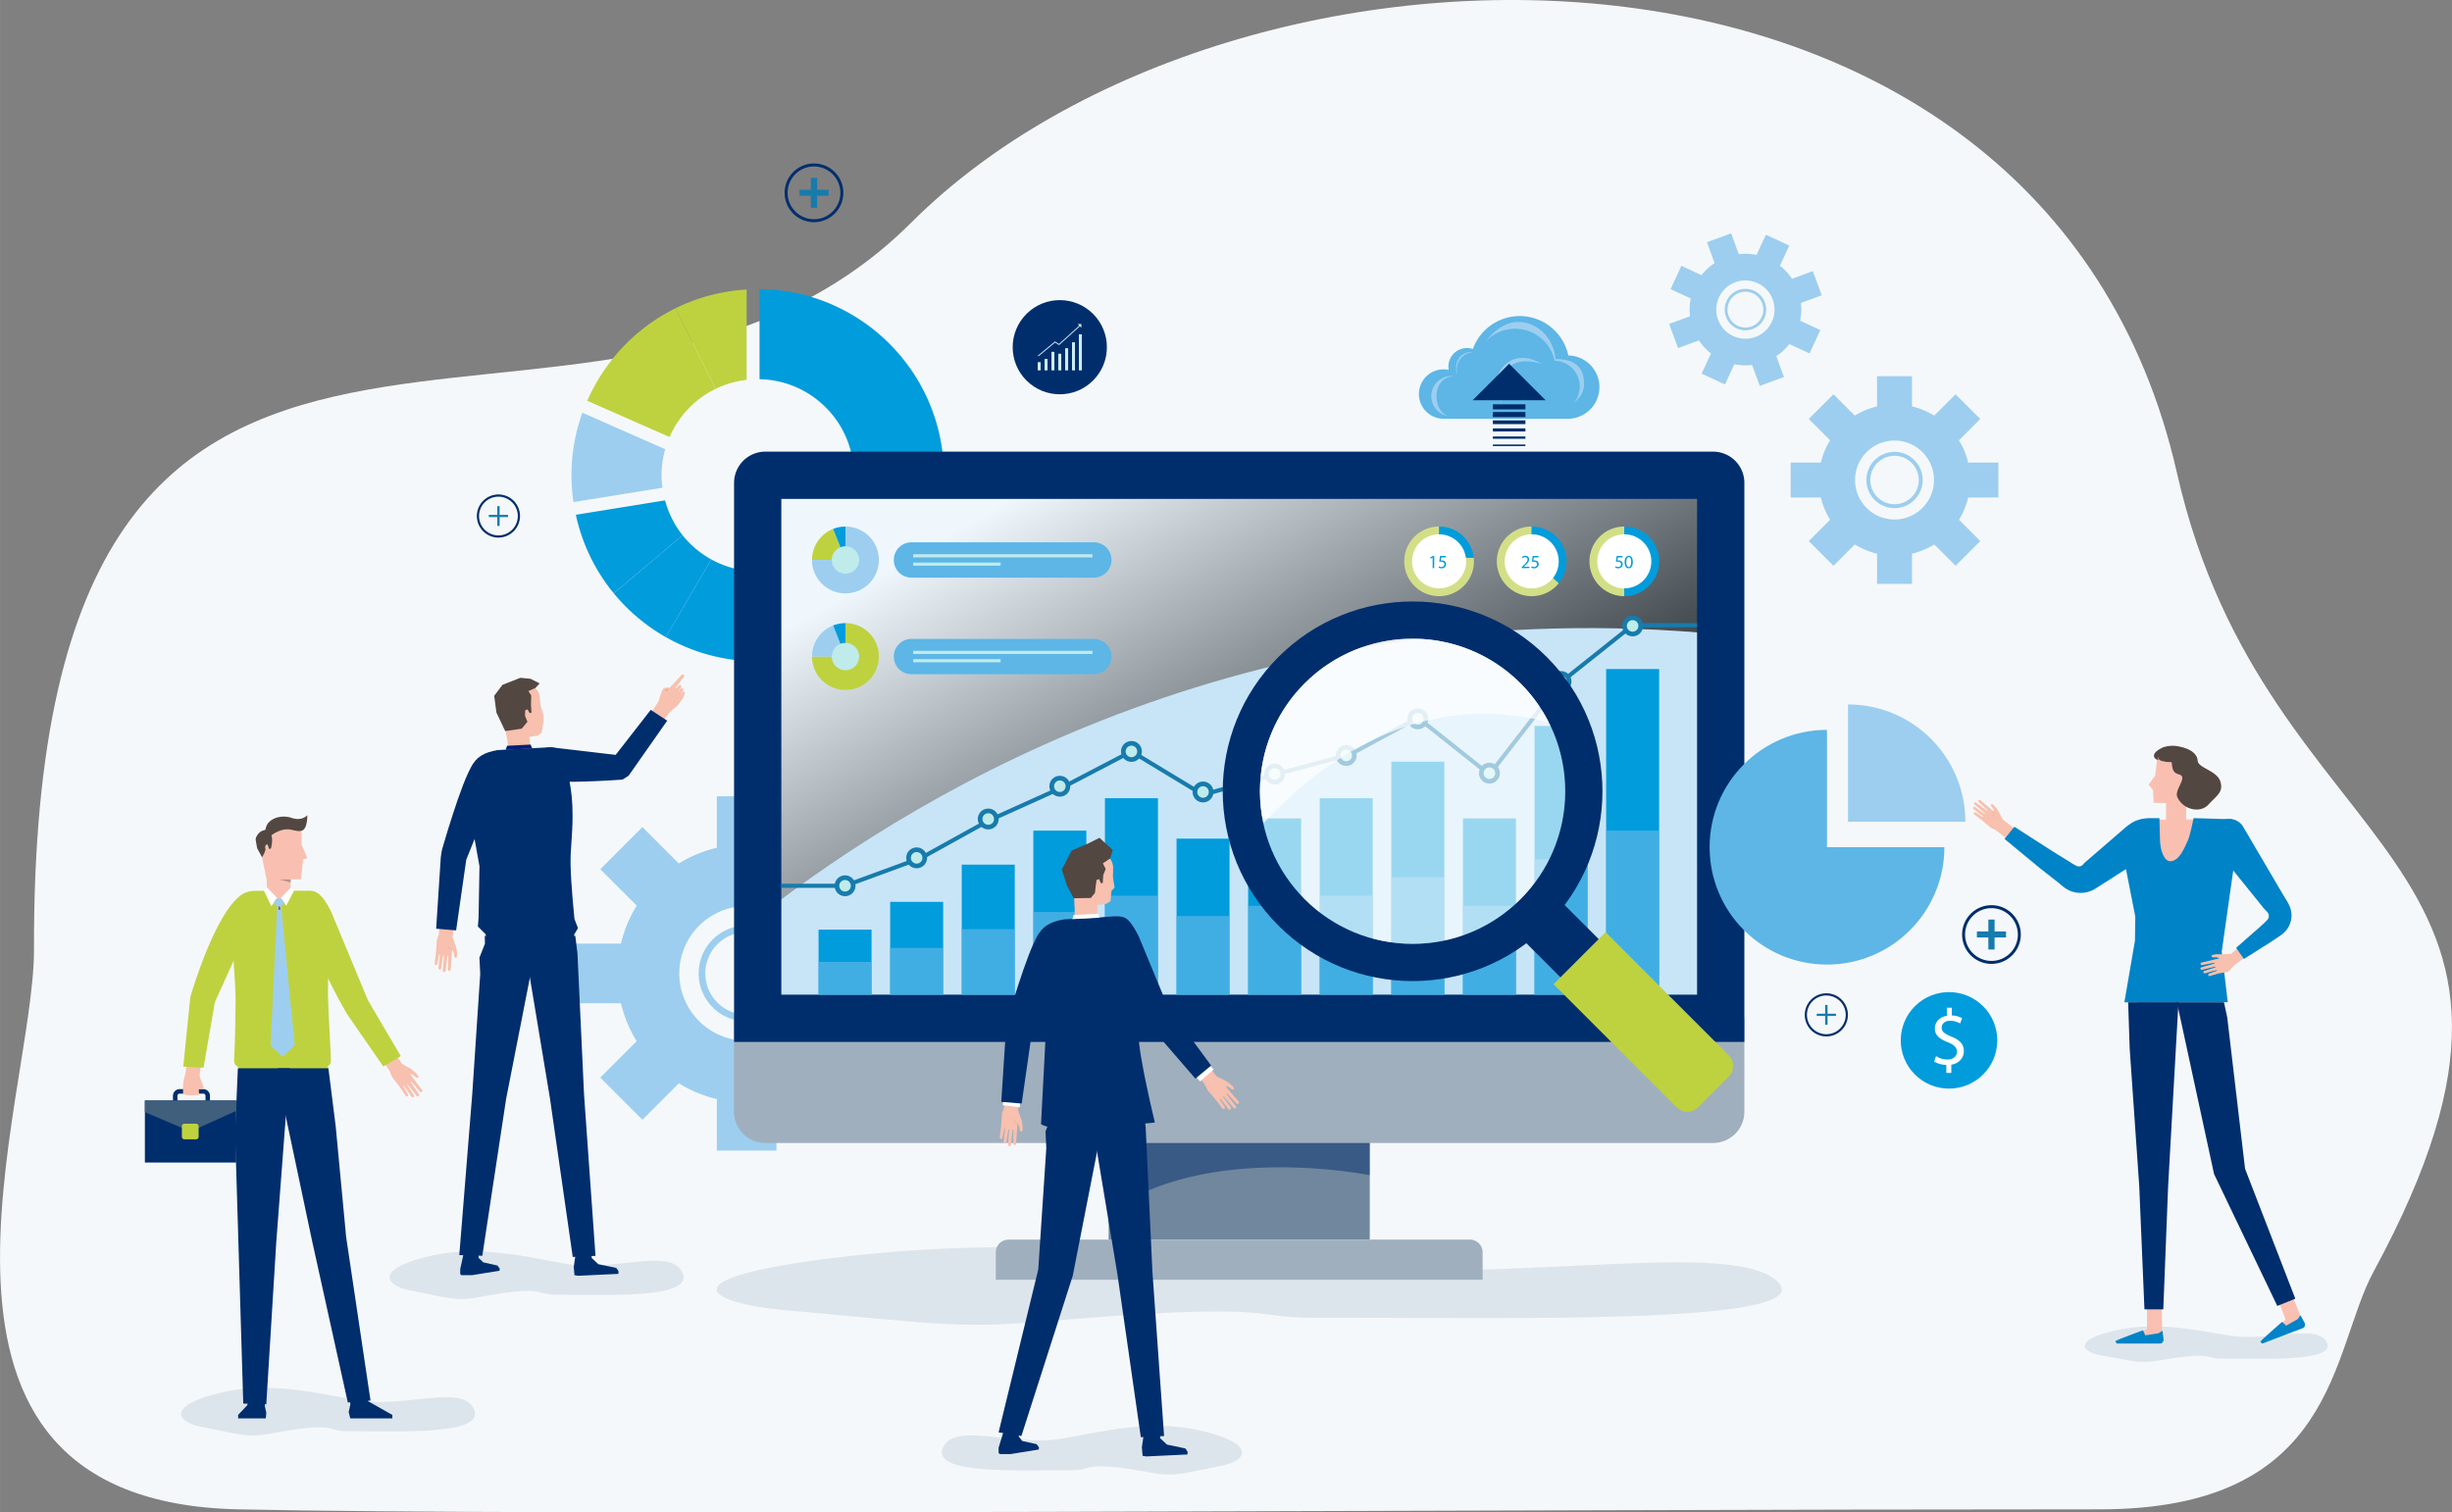 <?xml version="1.0" encoding="UTF-8"?> <svg xmlns="http://www.w3.org/2000/svg" xmlns:xlink="http://www.w3.org/1999/xlink" width="63.15in" height="38.96in" viewBox="0 0 4546.47 2804.98"><rect x="0" y="0" width="4546.47" height="2804.98" fill="#808080" stroke="none"/><defs><linearGradient id="a" x1="1897" y1="597.39" x2="2471.21" y2="1591.95" gradientUnits="userSpaceOnUse"><stop offset="0.24" stop-color="#fff"></stop><stop offset="1"></stop></linearGradient></defs><g style="isolation:isolate"><path d="M441.34,2799.4c560,12.55,2267.09,0,3452.07,0,441.89,0,427.86-293.65,507.87-441.26,423.86-781.95-198.85-749.51-364.72-1480.76C3789-213.94,2290.91-187.28,1689.9,412.61S58.53,206.73,63,1761.17C63.76,2037.25-229,2784.37,441.34,2799.4Z" fill="#f5f8fa"></path><path d="M1713,1860.67V1750.11h-95.5a238.1,238.1,0,0,0-29.16-70.44l67.51-67.52L1577.62,1534l-67.51,67.52a238.12,238.12,0,0,0-70.44-29.17v-95.49H1329.11v95.49a238.12,238.12,0,0,0-70.44,29.17L1191.15,1534,1113,1612.15l67.52,67.52a237.86,237.86,0,0,0-29.17,70.44h-95.49v110.56h95.49a237.86,237.86,0,0,0,29.17,70.44L1113,1998.62l78.18,78.18,67.52-67.51a238.1,238.1,0,0,0,70.44,29.16V2134h110.56v-95.5a238.1,238.1,0,0,0,70.44-29.16l67.51,67.51,78.18-78.18-67.51-67.51a238.1,238.1,0,0,0,29.16-70.44Zm-328.56,69.61a124.89,124.89,0,1,1,124.89-124.89A124.88,124.88,0,0,1,1384.39,1930.28Z" fill="#9dceef"></path><path d="M1384.39,1894.43a89,89,0,1,1,89-89A89.14,89.14,0,0,1,1384.39,1894.43Zm0-165.66a76.62,76.62,0,1,0,76.62,76.62A76.7,76.7,0,0,0,1384.39,1728.77Z" fill="#9dceef"></path><path d="M2908,659.27a92.2,92.2,0,0,0-177-11.92,34.39,34.39,0,0,0-44.87,38.59,45.86,45.86,0,1,0-9.31,90.76c.91,0,1.81,0,2.71-.08.56,0,1.12.08,1.7.08h224.08l.27,0,1.1,0a58.72,58.72,0,0,0,1.3-117.43Z" fill="#5db6e6"></path><path d="M2663.56,734.64c0-20.86,13-36.6,33-36.6.46,0,.9.05,1.36.07a37.88,37.88,0,0,0-6.61-.62,37.37,37.37,0,0,0-5.8,74.3C2670.88,766.92,2663.56,751.49,2663.56,734.64Z" fill="#9dceef"></path><path d="M2937.26,713.22c0-26.1-10.94-47.56-52.92-47.24-4.12-39.42-33.35-68.91-69.51-68.91-24.71,0-47.21,18.69-60.92,37.09a74.92,74.92,0,0,1,128.62,34.92A47.71,47.71,0,0,1,2918,747.54C2928.16,738.75,2937.26,727.73,2937.26,713.22Z" fill="#9dceef"></path><path d="M2732.2,653.14a32,32,0,0,0-4.18-.3c-8.77,0-18.41,4.25-23.28,12.26-6.33,10.42-5.29,20.67-3.84,27,.1,0,.92,1.3,1,1.32a57.94,57.94,0,0,1-.78-7.27C2701.15,668.14,2715,653.52,2732.2,653.14Z" fill="#9dceef"></path><path d="M2785.85,748s-21.42-26.87-7-55.55,46.2-38.64,80.37-17.05c0,0-50.7-19.53-69.47,16.32S2785.85,748,2785.85,748Z" fill="#9dceef"></path><polygon points="2798.25 674.69 2730.56 742.37 2865.93 742.37 2798.25 674.69" fill="#002e6d"></polygon><rect x="2768.07" y="749.9" width="60.36" height="9.42" fill="#002e6d"></rect><rect x="2768.07" y="764.15" width="60.36" height="9.42" fill="#002e6d"></rect><rect x="2768.07" y="779.65" width="60.36" height="6.94" fill="#002e6d"></rect><rect x="2768.07" y="794.53" width="60.36" height="5.71" fill="#002e6d"></rect><rect x="2768.07" y="809.51" width="60.36" height="4.25" fill="#002e6d"></rect><rect x="2768.07" y="824.44" width="60.36" height="2.9" fill="#002e6d"></rect><rect x="2768.07" y="839.04" width="60.36" height="2.23" fill="#002e6d"></rect><path d="M1234.49,1181.69l84.29-144.14a179,179,0,0,1-53.08-44.7L1138,1100.4A346.71,346.71,0,0,0,1234.49,1181.69Z" fill="#009cdc"></path><path d="M1396.36,1226.51v-167a177.19,177.19,0,0,1-77.58-22l-84.29,144.14A343.65,343.65,0,0,0,1396.36,1226.51Z" fill="#009cdc"></path><path d="M1408.32,536.28V703.34c96.87,1.84,174.87,80.81,174.87,178.12a178.29,178.29,0,0,1-178.29,178.3c-2.87,0-5.71-.09-8.54-.22v167c2.84.07,5.67.22,8.54.22,190.68,0,345.26-154.58,345.26-345.27C1750.16,691.92,1597.42,538.12,1408.32,536.28Z" fill="#009cdc"></path><path d="M1252.32,571.81l74.47,149.4a177.49,177.49,0,0,1,57.6-16.64V537A343.63,343.63,0,0,0,1252.32,571.81Z" fill="#bed240"></path><path d="M1326.79,721.21l-74.47-149.4a346.11,346.11,0,0,0-163.45,171.51l152.61,67.22A178.79,178.79,0,0,1,1326.79,721.21Z" fill="#bed240"></path><path d="M1067.71,954.76A343.63,343.63,0,0,0,1138,1100.4L1265.7,992.85a177.48,177.48,0,0,1-32.59-64.79Z" fill="#009cdc"></path><path d="M1226.6,881.46a177.86,177.86,0,0,1,6.75-48.36l-153.57-67.65a342.07,342.07,0,0,0-16.46,165.78l165-26.63A176.49,176.49,0,0,1,1226.6,881.46Z" fill="#9dceef"></path><g opacity="0.1"><path d="M2436.68,2444c329.15-.8,935.74,15.09,860.85-65.38s-470-1.68-793.87-28.61-617.09-57.87-948.33-18.12-241.17,85.54-95.82,98.47c267.19,23.75,314.56,34,469.47,21C2382.36,2413.14,2308.55,2444.31,2436.68,2444Z" fill="#002e6d"></path></g><rect x="2055.67" y="2060.21" width="484.13" height="238.95" fill="#70879e"></rect><path d="M1869.91,2299.16h855.64a23.52,23.52,0,0,1,23.52,23.52v50.86a0,0,0,0,1,0,0H1846.39a0,0,0,0,1,0,0v-50.86A23.52,23.52,0,0,1,1869.91,2299.16Z" fill="#9fafbe"></path><path d="M2055.67,2060.21v189c180.52-131.79,484.13-69.51,484.13-69.51V2060.21Z" fill="#002e6d" opacity="0.5"></path><path d="M1361.07,1888.63H3234.4a0,0,0,0,1,0,0v173.29a58,58,0,0,1-58,58H1419a58,58,0,0,1-58-58V1888.63A0,0,0,0,1,1361.07,1888.63Z" fill="#9fafbe"></path><rect x="1404.9" y="881.5" width="1785.68" height="1007.12" fill="#c8e5f7"></rect><path d="M1404.9,881.5v820c320.64-250.85,936.38-605.78,1785.67-524.85V881.5Z" opacity="0.7" fill="url(#a)" style="mix-blend-mode:screen"></path><path d="M3234.4,1932.46H1361.07V895.66a58,58,0,0,1,58-58H3176.42a58,58,0,0,1,58,58ZM1448.72,1844.8h1698V925.33h-1698Z" fill="#002e6d"></path><rect x="1517.73" y="1724.23" width="98.27" height="120.58" fill="#009cdc"></rect><rect x="1650.49" y="1672.69" width="98.27" height="172.11" fill="#009cdc"></rect><rect x="1783.25" y="1603.65" width="98.28" height="241.15" fill="#009cdc"></rect><rect x="1916" y="1540.56" width="98.27" height="304.24" fill="#009cdc"></rect><rect x="2181.52" y="1555.44" width="98.27" height="289.37" fill="#009cdc"></rect><rect x="2314.28" y="1517.94" width="98.27" height="326.86" fill="#009cdc"></rect><rect x="2447.04" y="1480.44" width="98.28" height="364.36" fill="#009cdc"></rect><rect x="2579.8" y="1412.59" width="98.28" height="432.21" fill="#009cdc"></rect><rect x="2712.56" y="1517.94" width="98.27" height="326.86" fill="#009cdc"></rect><rect x="2845.32" y="1346.52" width="98.28" height="498.28" fill="#009cdc"></rect><rect x="2978.08" y="1240.89" width="98.28" height="603.91" fill="#009cdc"></rect><rect x="2048.76" y="1480.44" width="98.28" height="364.36" fill="#009cdc"></rect><g opacity="0.7"><rect x="1517.73" y="1784.06" width="98.27" height="60.74" fill="#5db6e6"></rect><rect x="1650.49" y="1758.09" width="98.27" height="86.71" fill="#5db6e6"></rect><rect x="1783.25" y="1723.31" width="98.28" height="121.49" fill="#5db6e6"></rect><rect x="1916" y="1691.53" width="98.27" height="153.27" fill="#5db6e6"></rect><rect x="2181.52" y="1699.02" width="98.27" height="145.78" fill="#5db6e6"></rect><rect x="2314.28" y="1680.13" width="98.27" height="164.67" fill="#5db6e6"></rect><rect x="2447.04" y="1661.24" width="98.28" height="183.56" fill="#5db6e6"></rect><rect x="2579.8" y="1627.06" width="98.28" height="217.74" fill="#5db6e6"></rect><rect x="2712.56" y="1680.13" width="98.27" height="164.67" fill="#5db6e6"></rect><rect x="2845.32" y="1593.77" width="98.28" height="251.03" fill="#5db6e6"></rect><rect x="2978.08" y="1540.56" width="98.28" height="304.24" fill="#5db6e6"></rect><rect x="2048.76" y="1661.24" width="98.28" height="183.56" fill="#5db6e6"></rect></g><polygon points="3025.86 1155.67 2891.86 1262.33 2761.03 1431.13 2629.34 1326.62 2502.51 1395.44 2362.36 1432.86 2231.22 1469.89 2099.88 1390.35 2098.03 1389.25 1970.66 1455.68 1830.51 1518.91 1706.24 1587.69 1566.18 1639.01 1448.72 1639.01 1448.72 1646.72 1567.55 1646.72 1709.44 1594.7 1833.96 1525.8 1974.04 1462.62 2097.76 1398.08 2229.04 1477.61 2230.08 1478.25 2364.41 1440.31 2505.06 1402.7 2628.54 1335.82 2759.31 1439.61 2762.37 1442.01 2897.12 1267.97 3028.56 1163.38 3146.74 1163.38 3146.74 1155.67 3025.86 1155.67" fill="#177bac"></polygon><path d="M1586.19,1642.86a19.32,19.32,0,1,1-19.32-19.32A19.32,19.32,0,0,1,1586.19,1642.86Z" fill="#177bac"></path><path d="M1577.56,1642.86a10.69,10.69,0,1,1-10.69-10.69A10.7,10.7,0,0,1,1577.56,1642.86Z" fill="#bfebeb"></path><path d="M1718.94,1591.05a19.32,19.32,0,1,1-19.32-19.31A19.32,19.32,0,0,1,1718.94,1591.05Z" fill="#177bac"></path><path d="M1710.31,1591.05a10.69,10.69,0,1,1-10.69-10.68A10.68,10.68,0,0,1,1710.31,1591.05Z" fill="#bfebeb"></path><path d="M1851.7,1519a19.32,19.32,0,1,1-19.32-19.32A19.32,19.32,0,0,1,1851.7,1519Z" fill="#177bac"></path><path d="M1843.07,1519a10.69,10.69,0,1,1-10.69-10.69A10.69,10.69,0,0,1,1843.07,1519Z" fill="#bfebeb"></path><path d="M1984.46,1458.22a19.32,19.32,0,1,1-19.32-19.31A19.32,19.32,0,0,1,1984.46,1458.22Z" fill="#177bac"></path><path d="M1975.83,1458.23a10.69,10.69,0,1,1-10.69-10.69A10.68,10.68,0,0,1,1975.83,1458.23Z" fill="#bfebeb"></path><path d="M2117.22,1393.7a19.32,19.32,0,1,1-19.32-19.31A19.32,19.32,0,0,1,2117.22,1393.7Z" fill="#177bac"></path><path d="M2108.59,1393.7A10.69,10.69,0,1,1,2097.9,1383,10.69,10.69,0,0,1,2108.59,1393.7Z" fill="#bfebeb"></path><path d="M2250,1468.91a19.32,19.32,0,1,1-19.32-19.31A19.32,19.32,0,0,1,2250,1468.91Z" fill="#177bac"></path><path d="M2241.35,1468.91a10.69,10.69,0,1,1-10.69-10.68A10.69,10.69,0,0,1,2241.35,1468.91Z" fill="#bfebeb"></path><path d="M2382.74,1435.47a19.32,19.32,0,1,1-19.32-19.31A19.31,19.31,0,0,1,2382.74,1435.47Z" fill="#177bac"></path><path d="M2374.11,1435.47a10.69,10.69,0,1,1-10.69-10.68A10.69,10.69,0,0,1,2374.11,1435.47Z" fill="#bfebeb"></path><path d="M2515.5,1401.19a19.32,19.32,0,1,1-19.32-19.31A19.31,19.31,0,0,1,2515.5,1401.19Z" fill="#177bac"></path><path d="M2506.87,1401.19a10.69,10.69,0,1,1-10.69-10.68A10.69,10.69,0,0,1,2506.87,1401.19Z" fill="#bfebeb"></path><path d="M2648.25,1333.26a19.32,19.32,0,1,1-19.31-19.32A19.31,19.31,0,0,1,2648.25,1333.26Z" fill="#177bac"></path><path d="M2639.63,1333.26a10.69,10.69,0,1,1-10.69-10.69A10.7,10.7,0,0,1,2639.63,1333.26Z" fill="#bfebeb"></path><path d="M2781,1434a19.32,19.32,0,1,1-19.31-19.31A19.31,19.31,0,0,1,2781,1434Z" fill="#177bac"></path><path d="M2772.39,1434a10.69,10.69,0,1,1-10.69-10.68A10.69,10.69,0,0,1,2772.39,1434Z" fill="#bfebeb"></path><path d="M2913.77,1264a19.32,19.32,0,1,1-19.31-19.32A19.31,19.31,0,0,1,2913.77,1264Z" fill="#177bac"></path><path d="M2905.14,1264a10.69,10.69,0,1,1-10.68-10.69A10.69,10.69,0,0,1,2905.14,1264Z" fill="#bfebeb"></path><path d="M3046.53,1160.89a19.32,19.32,0,1,1-19.32-19.32A19.32,19.32,0,0,1,3046.53,1160.89Z" fill="#177bac"></path><path d="M3037.9,1160.89a10.69,10.69,0,1,1-10.69-10.69A10.69,10.69,0,0,1,3037.9,1160.89Z" fill="#bfebeb"></path><path d="M1567.64,976.55v62h-62.05a62,62,0,1,0,62.05-62Z" fill="#9dceef"></path><path d="M1505.59,1038.6h62.05L1544.75,981A62,62,0,0,0,1505.59,1038.6Z" fill="#bed240"></path><path d="M1544.75,981l22.89,57.64v-62A62,62,0,0,0,1544.75,981Z" fill="#009cdc"></path><path d="M1593,1038.6a25.36,25.36,0,1,1-25.36-25.36A25.36,25.36,0,0,1,1593,1038.6Z" fill="#bfebeb"></path><path d="M1567.64,1155.67v62h-62.05a62,62,0,1,0,62.05-62Z" fill="#bed240"></path><path d="M1505.59,1217.72h62.05l-22.89-57.64A62,62,0,0,0,1505.59,1217.72Z" fill="#9dceef"></path><path d="M1544.75,1160.08l22.89,57.64v-62A62,62,0,0,0,1544.75,1160.08Z" fill="#009cdc"></path><path d="M1593,1217.72a25.36,25.36,0,1,1-25.36-25.36A25.36,25.36,0,0,1,1593,1217.72Z" fill="#bfebeb"></path><path d="M2668.35,1034.28V976.55h0a64.59,64.59,0,1,0,0,129.18h0a64.55,64.55,0,0,0,64.22-71.45Z" fill="#d3df86"></path><path d="M2732.57,1034.28a64.59,64.59,0,0,0-64.22-57.73v57.73Z" fill="#009cdc"></path><path d="M2668.35,1091.25h0a50.11,50.11,0,0,1-50.1-50.11h0a50.11,50.11,0,0,1,50.1-50.11h0a50.11,50.11,0,0,1,50.11,50.11h0A50.11,50.11,0,0,1,2668.35,1091.25Z" fill="#fff"></path><path d="M2656.4,1034.07h-.07l-3.9,2.11-.59-2.32,4.9-2.62h2.6v22.44h-2.94Z" fill="#009cdc"></path><path d="M2680.86,1033.8h-8.56l-.86,5.76a11.85,11.85,0,0,1,1.83-.14,9.45,9.45,0,0,1,4.83,1.21,6.41,6.41,0,0,1,3.22,5.77c0,4.38-3.5,7.66-8.36,7.66a11,11,0,0,1-5.59-1.38l.76-2.31a10,10,0,0,0,4.79,1.24c2.87,0,5.32-1.86,5.32-4.87s-2-5-6.45-5a24.07,24.07,0,0,0-3.12.24l1.46-10.77h10.73Z" fill="#009cdc"></path><path d="M2840.06,976.55a64.59,64.59,0,1,0,50.25,105.13l-50.25-47.4Z" fill="#d3df86"></path><path d="M2840.06,976.55v57.73l50.25,47.4a64.56,64.56,0,0,0-50.25-105.13Z" fill="#009cdc"></path><path d="M2840.06,1091.25h0a50.11,50.11,0,0,1-50.11-50.11h0A50.11,50.11,0,0,1,2840.06,991h0a50.11,50.11,0,0,1,50.1,50.11h0A50.11,50.11,0,0,1,2840.06,1091.25Z" fill="#fff"></path><path d="M2821.57,1053.68v-1.86l2.38-2.31c5.73-5.46,8.32-8.36,8.35-11.75,0-2.27-1.1-4.38-4.45-4.38a7.68,7.68,0,0,0-4.77,1.9l-1-2.14a9.84,9.84,0,0,1,6.35-2.28c4.83,0,6.87,3.32,6.87,6.53,0,4.14-3,7.49-7.74,12l-1.79,1.66v.07h10.08v2.52Z" fill="#009cdc"></path><path d="M2852.62,1033.8h-8.56l-.86,5.76a11.85,11.85,0,0,1,1.83-.14,9.45,9.45,0,0,1,4.83,1.21,6.4,6.4,0,0,1,3.21,5.77c0,4.38-3.49,7.66-8.35,7.66a11,11,0,0,1-5.59-1.38l.75-2.31a10.14,10.14,0,0,0,4.8,1.24c2.87,0,5.32-1.86,5.32-4.87s-2-5-6.45-5a23.6,23.6,0,0,0-3.11.24l1.45-10.77h10.73Z" fill="#009cdc"></path><path d="M3011.76,976.55a64.59,64.59,0,0,0,0,129.18V976.55Z" fill="#d3df86"></path><path d="M3076.35,1041.14a64.59,64.59,0,0,0-64.59-64.59v129.18A64.59,64.59,0,0,0,3076.35,1041.14Z" fill="#009cdc"></path><path d="M3011.76,1091.25h0a50.11,50.11,0,0,1-50.1-50.11h0a50.11,50.11,0,0,1,50.1-50.11h0a50.11,50.11,0,0,1,50.11,50.11h0A50.11,50.11,0,0,1,3011.76,1091.25Z" fill="#fff"></path><path d="M3008.39,1033.8h-8.56l-.86,5.76a11.85,11.85,0,0,1,1.83-.14,9.47,9.47,0,0,1,4.83,1.21,6.4,6.4,0,0,1,3.21,5.77c0,4.38-3.49,7.66-8.35,7.66a10.92,10.92,0,0,1-5.59-1.38l.75-2.31a10.1,10.1,0,0,0,4.8,1.24c2.87,0,5.32-1.86,5.32-4.87s-2-5-6.46-5a23.9,23.9,0,0,0-3.11.24l1.45-10.77h10.74Z" fill="#009cdc"></path><path d="M3027.57,1042.22c0,7.63-2.83,11.84-7.8,11.84-4.39,0-7.35-4.11-7.42-11.53s3.24-11.67,7.8-11.67C3024.88,1030.86,3027.57,1035.07,3027.57,1042.22Zm-12.19.35c0,5.83,1.81,9.15,4.56,9.15,3.11,0,4.59-3.63,4.59-9.36,0-5.52-1.41-9.15-4.55-9.15C3017.32,1033.21,3015.38,1036.46,3015.38,1042.57Z" fill="#009cdc"></path><path d="M2028.15,1071.36H1690a32.76,32.76,0,0,1-32.76-32.76h0a32.76,32.76,0,0,1,32.76-32.76h338.19a32.76,32.76,0,0,1,32.76,32.76h0A32.76,32.76,0,0,1,2028.15,1071.36Z" fill="#5db6e6"></path><rect x="1693.21" y="1027.96" width="332.49" height="5.86" fill="#bfebeb"></rect><rect x="1693.21" y="1043.38" width="162.13" height="5.86" fill="#bfebeb"></rect><path d="M2028.15,1250.48H1690a32.76,32.76,0,0,1-32.76-32.76h0A32.76,32.76,0,0,1,1690,1185h338.19a32.76,32.76,0,0,1,32.76,32.76h0A32.76,32.76,0,0,1,2028.15,1250.48Z" fill="#5db6e6"></path><rect x="1693.21" y="1207.08" width="332.49" height="5.86" fill="#bfebeb"></rect><rect x="1693.21" y="1222.5" width="162.13" height="5.86" fill="#bfebeb"></rect><g opacity="0.1"><path d="M1028.09,2401.3c90.84-.49,258.24,9.25,237.57-40.12s-129.7-1-219.09-17.55-170.3-35.51-261.71-11.12-66.56,52.48-26.45,60.41c73.74,14.58,86.82,20.87,129.57,12.87C1013.1,2382.36,992.73,2401.49,1028.09,2401.3Z" fill="#002e6d"></path></g><polygon points="1067.34 2325.32 1063.82 2349.72 1065.13 2365.08 1071.82 2366.21 1146.71 2362.65 1146.71 2357.4 1142.73 2351.69 1109.3 2344.66 1097.12 2333.24 1096.53 2323.97 1067.34 2325.32" fill="#002e6d"></polygon><path d="M859.69,2324.71l-6.38,28.94v8.15a3.28,3.28,0,0,0,3.28,3.28h18.1a7.88,7.88,0,0,0,1.09-.08l50.34-8.16.56-3.66-4.28-6-26.21-5.81-8.64-8.11-.94-8.53Z" fill="#002e6d"></path><path d="M940.49,1371.46l56.08-6.83,7.82-6.09,3.19-20.4.27-10.67-5.49-19.08-1.58-15.51a27.46,27.46,0,0,0-17.86-23l-17.17-6.31-25.8,8-18.2,12.1,1.2,41.21L936.7,1351Z" fill="#f8c0ae"></path><path d="M954.19,1402.33l20.3-1.5a10.46,10.46,0,0,0,9.65-11.2l-4.94-41.33-41.14,3,4.94,41.34A10.44,10.44,0,0,0,954.19,1402.33Z" fill="#f8c0ae"></path><polygon points="993 1275.87 979.75 1281.75 985 1290 984.51 1307.52 985.46 1321.62 982.29 1322.64 977.86 1315.51 973.6 1317.8 973.5 1327.81 977.96 1338.59 967.34 1351.51 936.68 1355.93 920.48 1321.7 916.26 1290.58 931.6 1270.22 964.74 1257.11 983.64 1258.99 1000.48 1267.41 993 1275.87" fill="#534741"></polygon><path d="M902.9,1741h161.75v-7.77l7-11.8-6.52-17.09s-6.56-63-7.22-101.77c-.47-27.38,3.66-53,3.75-88.9.15-55.71-10-81.25-17.89-111.56-5.47-21-33.06-15.64-33.06-15.64l-87.94,4.73c-51.31,8.27-62.1,38.8-51.91,114.36L889,1606.66l-1.64,94.77-1.3,17,14,13.89Z" fill="#002e6d"></path><polygon points="1082.92 2370.37 1084.16 2370.41 1084.16 2370.37 1082.92 2370.37" fill="#2a2a3b"></polygon><polygon points="894.29 2329.09 851.59 2327.87 875.8 2026.7 890.42 1806.21 888.92 1776.22 899.14 1750.27 898.77 1735.84 994.86 1735.84 992.38 1762.8 938.39 2038.23 894.29 2329.09" fill="#002e6d"></polygon><polygon points="1104.14 2329.23 1061.94 2331.28 1019.66 2036.91 972.87 1755.23 972.87 1735.84 1066.66 1735.84 1070.68 1767.8 1082.92 2030.21 1104.14 2329.23" fill="#002e6d"></polygon><polygon points="1238.24 1274.88 1230.29 1276.56 1226.6 1283.52 1222.77 1295.25 1235.11 1281.85 1235.47 1280.16 1238.44 1278.6 1241.23 1275.91 1238.24 1274.88" fill="#f8c0ae"></polygon><path d="M1260.87,1289.76l-4.27-5,5.53-7.72a2.77,2.77,0,0,1,4,3.83Z" fill="#f8c0ae"></path><path d="M1268.45,1282.6c2.21,1.68,1,4.27.61,5.21-1.32,3.42-2.89,7.58-2.89,7.58l-1,1.28-3.36-6.69a32.91,32.91,0,0,1,3.68-6.31C1266.11,1283,1267,1281.54,1268.45,1282.6Z" fill="#f8c0ae"></path><path d="M1256.5,1283.57l-5.17-4.86,7.32-7.1a2.76,2.76,0,0,1,4.11,3.69Z" fill="#f8c0ae"></path><path d="M1250.62,1278.15l17.26-22.56a2.78,2.78,0,1,0-4.18-3.66l-19.55,21.17Z" fill="#f8c0ae"></path><path d="M1244.66,1272.61l-6.94,6.68-2.78,2.31-10.52,8.79-3.73,11-27.07,41.75,22.72,12.78,25.41-35,14.81-12.74,9.52-12.65c-1.56-8.64-10.19-16.71-10.19-16.71C1249.63,1272.82,1245.33,1272.61,1244.66,1272.61Z" fill="#f8c0ae"></path><polygon points="1234.04 1282.62 1235.04 1279.91 1240.12 1277.07 1234.04 1282.62" fill="#b97373"></polygon><path d="M1237.08,1336.65l-30.54-20.06-65,83.48-119.23-14c-9.38,2.71-13.81,9.48-18.26,15.34h0a29.49,29.49,0,0,0-4.89,25.83l.71,2.53a28.47,28.47,0,0,0,14,17.4h0c6.12,3.26,13,2.51,20,2.67,53.51,1.23,120.47-3.95,120.47-3.95l11.15-7.11Z" fill="#002e6d"></path><path d="M839.21,1738.07l6.4,18.28,1.88,11.11,0,0s0,0,0,0-.06,5-.26,6.69a3,3,0,0,1-.79,1.71v0h0l-.1.07a2,2,0,0,1-1.83.46c-1.65-.35-2.55-2.6-2.82-7l-.44-2.12-.09-.48v0h0l-1.66-3.66-.06,0-1.11-1.69-.87,9.57c-.5.39-3.79,2.71-11.87,1.92,0,0-11-1-17.16-6.45l1.44-22.75,3.73-11,4.76-47.09,26.28,3.38Z" fill="#f8c0ae"></path><path d="M818.09,1795.35l-.1.7a2.59,2.59,0,0,1-5.13-.75l.13-.93,2.81-26,6,1.53-3.71,25.47Z" fill="#f8c0ae"></path><path d="M811,1787.43a2.6,2.6,0,1,1-5.13-.81l.25-1.59,2.42-19.77,6.18,2.83-3.53,18.14Z" fill="#f8c0ae"></path><path d="M826.15,1800.6a2.59,2.59,0,1,1-5.16-.52l0-.23,2.08-29.83,6.6.81-3.51,29.43Z" fill="#f8c0ae"></path><path d="M835.72,1796.6l-.1,1.79a2.6,2.6,0,1,1-5.2-.28l.05-.87.55-26.47,6.49-.56-1.79,26.39Z" fill="#f8c0ae"></path><polygon points="838.3 1761.56 831.61 1756.14 828.7 1746.12 831.14 1757.05 838.31 1763.02 838.3 1761.56" fill="#1a2c3d" opacity="0.1"></polygon><path d="M922.9,1439.48c-1.36,10.9-6.19,25.72-6.19,25.72l-52.19,129.14L845.69,1725.6l-37-3.14,8.6-132.93,2-12.8s35.88-126.48,56.53-157.79c3.81-5.79,15.29-12.84,24.5-9.87C912.13,1412.9,925.36,1419.71,922.9,1439.48Z" fill="#002e6d"></path><polygon points="940.04 1383.24 983.72 1380.96 986.9 1388.15 937.73 1390.79 940.04 1383.24" fill="#002076"></polygon><g opacity="0.1"><path d="M4118.27,2519.93c75.08-.37,213.45,6.89,196.37-29.84s-107.21-.77-181.09-13.06-140.77-26.42-216.33-8.27-55,39-21.86,44.94c60.95,10.84,71.76,15.52,107.1,9.57C4105.88,2505.84,4089,2520.07,4118.27,2519.93Z" fill="#002e6d"></path></g><polygon points="4110.77 1519.45 3994.93 1520.34 3964.91 1529.91 3953.07 1561.11 3953.07 1595.56 3976.14 1750.44 4115.02 1750.44 4125.69 1614.93 4149.49 1540.41 4139.93 1526.44 4125.77 1520.92 4110.77 1519.45" fill="#f9c0b2"></polygon><path d="M4056.24,1560c4.82-9.76,11.11-42.63,11.11-42.63l62.21,1.9c25.95,0,19.63,9.91,19.63,35.86l-9.16,65.45-20.47,144.21,11.17,94L3939,1859l19.67-114.44.6-44.59-26.61-135.37c0-25.94,16.66-45.1,50.24-47.15H4004l1.17,43.57c1.08,17.08,7.9,38.1,20.72,36.27C4042.39,1594.88,4050.7,1571.27,4056.24,1560Z" fill="#0083c7"></path><polygon points="3980.87 2412.54 3981 2465.22 3971.52 2470.34 3942.56 2483.33 3942.56 2490.16 4004.53 2490.45 4009.31 2484.13 4008.19 2413.1 3980.87 2412.54" fill="#f9c0b2"></polygon><path d="M3965.58,2470.28l7.91-3,4.34,9.37,24.4-3.72,7.41-4.86,2.17,16.39a5.73,5.73,0,0,1-.77,3.24l-.82,1.38a5.68,5.68,0,0,1-4.91,2.82h-80.42s-3-4.05-2-4.79C3926.44,2484.67,3965.58,2470.28,3965.58,2470.28Z" fill="#0083c7"></path><polygon points="4218.88 2397.78 4237.83 2446.93 4230.8 2455.11 4208.4 2477.58 4210.84 2483.96 4268.82 2462.09 4271.03 2454.48 4244.6 2388.54 4218.88 2397.78" fill="#f9c0b2"></polygon><path d="M4225.23,2457.17l6.33-5.61,7.4,7.2,21.46-12.19,5.18-7.19,7.89,14.53a5.71,5.71,0,0,1,.43,3.31l-.26,1.58a5.71,5.71,0,0,1-3.59,4.38l-11.36,4.35-23.68,9.06L4195,2491.92s-4.29-2.7-3.56-3.77C4193.82,2484.6,4225.23,2457.17,4225.23,2457.17Z" fill="#0083c7"></path><polygon points="4222.58 2422.15 4255.97 2408.66 4162.82 2167.76 4129.78 1887.14 4123.75 1858.95 4036.42 1858.95 4105.32 2177.51 4222.58 2422.15" fill="#002e6d"></polygon><polygon points="3976.26 2428.51 4011.19 2428.51 4020.18 2199.72 4039.33 1858.9 3946.03 1858.95 3948.86 1944.45 3966.58 2199.72 3976.26 2428.51" fill="#002e6d"></polygon><polygon points="4057.97 1489.99 3993.24 1488.99 3992.21 1465.46 3983.98 1455.02 3996.14 1438.66 4000.97 1396.71 4067.82 1404.41 4057.97 1489.99" fill="#f9c0b2"></polygon><path d="M4044,1536.86l-18.42-.09a9.47,9.47,0,0,1-9.42-9.51l.26-51.4,37.35.19-.26,51.39A9.46,9.46,0,0,1,4044,1536.86Z" fill="#f9c0b2"></path><path d="M4003.29,1390.1c3.39-2,7.72-4.53,10.58-4.93a55,55,0,0,1,15.72-1.88,6.51,6.51,0,0,1,1.09-.08l.51,0c.82,0,1.51.17,2.3.24l1.47.18a41.65,41.65,0,0,1,5,.81c12.58,2.37,33.67,9,35,26.57,1,13.61,35.38,18,41.9,38.08s-6.57,26.39-22,43.25-47.55,9.31-57.76-14.33c-4.69-10.86,12.42-29.67,8.92-37.48s-17.15.06-18.85-23.32c-.09-1.18-.21-2.22-.36-3.24-3.29-1.23-7.55.14-14.19-1.77-1-.28-3.75-.48-5.39-1.19-7-3-5.27-7.53-5.27-7.53-1.85,1.88-.68,4.45.77,6.42a23.08,23.08,0,0,1-3.36-.94C3989.38,1403.53,3994.51,1395.27,4003.29,1390.1Z" fill="#534741"></path><path d="M3713.21,1519.55l-7.85-15.69-6-8.22h0s0,0,0,0-3.31-3.13-4.52-4a2.65,2.65,0,0,0-1.61-.56h0l-.1,0a1.85,1.85,0,0,0-1.46.9c-.81,1.29.08,3.3,2.76,6.23l1.1,1.62.26.36v0h0l1.33,3.39H3697l.4,1.78-6.78-5.46c-.57.08-4.15.75-8.73,6.5,0,0-6.31,7.79-6.62,15.23l15.7,13.41,9.51,4.52,33.62,26.59,14.37-19.23Z" fill="#f8c0ae"></path><path d="M3662.65,1497.18l-.52-.38a2.35,2.35,0,0,0-2.74,3.81l.69.5,18.68,14.58,2.79-4.87-18.9-13.65Z" fill="#f8c0ae"></path><path d="M3663.33,1506.78a2.35,2.35,0,1,0-2.71,3.85l1.19.84,14.38,10.89,2.06-5.81-14-9.14Z" fill="#f8c0ae"></path><path d="M3664.32,1488.63a2.35,2.35,0,1,0-2.91,3.68l.15.12,20.71,17.46,3.64-4.8-21.35-16.28Z" fill="#f8c0ae"></path><path d="M3673,1484.92l-1.23-1.06a2.36,2.36,0,0,0-3.09,3.56l.6.51,17.55,16.33,4.47-3.87-18.3-15.47Z" fill="#f8c0ae"></path><polygon points="3697.37 1505.33 3696.67 1513.1 3701.35 1521.31 3695.78 1512.84 3696.42 1504.41 3697.37 1505.33" fill="#1a2c3d" opacity="0.1"></polygon><path d="M3980.43,1587.33l-94,60.13a51.41,51.41,0,0,1-38.16,7.69,50.45,50.45,0,0,1-18.22-7.41c-5.2-3.5-11.84-9.39-13.53-10.73l-34.11-26.82L3716.85,1556l18.24-22.61,71.73,46.07,37.14,23.06a38,38,0,0,0,6.4,3.46,9.91,9.91,0,0,0,5,1c3.45-.11,6.39-2.36,8.13-4.84l.85-1.06.22-.27.64-.55,1.28-1.11,5.13-4.43,10.26-8.86,20.53-17.73,41-35.45c14.09-9.55,33.8-5.08,44,10S3994.52,1577.78,3980.43,1587.33Z" fill="#0083c7"></path><path d="M4136.57,1769.22l-17.81.71-10.29,0v0s0,0,0,0-4.52.81-6,1.24a2.74,2.74,0,0,0-1.42,1h0v0s0,.08-.05.11a1.83,1.83,0,0,0-.14,1.72c.56,1.43,2.73,1.91,6.7,1.49l2,.07.45,0h0l3.55,1,0,.06,1.69.74-8.49,2.22c-.28.51-1.88,3.82,0,11,0,0,2.54,9.78,8.39,14.49l16-2.47,11.1-11.67,49.45-37.75-15.72-17.31Z" fill="#f8c0ae"></path><path d="M4087.77,1800.58l-.61.19a2.37,2.37,0,0,0,1.44,4.51l.82-.27,23-6.42-2.28-5.18-22.38,7.16Z" fill="#f8c0ae"></path><path d="M4096,1805.77a2.38,2.38,0,0,0,1.5,4.51l1.39-.47,17.44-5.14-3.48-5.15-15.81,5.91Z" fill="#f8c0ae"></path><path d="M4081.83,1794.11a2.36,2.36,0,1,0,1.25,4.56l.19-.05,26.56-6.35-1.72-5.82-26,7.58Z" fill="#f8c0ae"></path><path d="M4084,1784.89l-1.6.35a2.38,2.38,0,1,0,1,4.64l.77-.17,23.75-4.47-.46-5.93-23.5,5.58Z" fill="#f8c0ae"></path><path d="M4158.77,1532.53l39.76,67.7,19.88,33.85,9.94,16.92,5,8.46,8.58,14.23c4.64,8.08,7,15.74,7,24.22a43.45,43.45,0,0,1-7.07,23.82,48.46,48.46,0,0,1-8.15,9.32c-3.16,3-7.22,5.31-10.89,7.88l-9.06,6-6.19,4.06-46.93,29.63-14.4-20.67,41.92-36.82,5.57-5,2.67-2.4,2-1.91c2.5-2.58,5-4.7,6.89-7.22a10.74,10.74,0,0,0,.89-9.35c-1.06-3.18-3.86-5.39-5.79-7.62l-2-2.1-1-1c-.27-.25-1-1.17-1.42-1.72l-6.2-7.7-12.4-15.38-24.8-30.77-49.6-61.54c-8.84-14.12-3.49-33.4,11.94-43.06S4149.93,1518.41,4158.77,1532.53Z" fill="#0083c7"></path><path d="M3387.62,1353.67c-120.2,0-217.65,97.44-217.65,217.64S3267.42,1789,3387.62,1789s217.64-97.44,217.64-217.65H3387.62Z" fill="#5db6e6"></path><path d="M3426.57,1306.52v217.65h217.64C3644.21,1404,3546.77,1306.52,3426.57,1306.52Z" fill="#9dceef"></path><path d="M3705.39,922.69V857.9h-56a139.67,139.67,0,0,0-17.09-41.28l39.56-39.56-45.81-45.81-39.56,39.56a139.67,139.67,0,0,0-41.28-17.09v-56h-64.79v56a139.67,139.67,0,0,0-41.28,17.09l-39.56-39.56-45.81,45.81,39.56,39.56a139.67,139.67,0,0,0-17.09,41.28h-56v64.79h56A139.67,139.67,0,0,0,3393.37,964l-39.56,39.56,45.81,45.81,39.56-39.56a139.67,139.67,0,0,0,41.28,17.09v56h64.79v-56a139.67,139.67,0,0,0,41.28-17.09l39.56,39.56,45.81-45.81L3632.34,964a139.67,139.67,0,0,0,17.09-41.28Zm-192.54,40.79A73.19,73.19,0,1,1,3586,890.29,73.18,73.18,0,0,1,3512.85,963.48Z" fill="#9dceef"></path><path d="M3512.85,942.47A52.18,52.18,0,1,1,3565,890.29,52.23,52.23,0,0,1,3512.85,942.47Zm0-97.08a44.9,44.9,0,1,0,44.91,44.9A45,45,0,0,0,3512.85,845.39Z" fill="#9dceef"></path><path d="M3377.89,547.66l-16.48-44.84-38.72,14.23a103,103,0,0,0-22.33-24.22l17.32-37.44-43.36-20.06L3257,472.78a102.66,102.66,0,0,0-32.91-1.33l-14.24-38.73L3165,449.2l14.24,38.73A102.86,102.86,0,0,0,3155,510.25l-37.44-17.31-20,43.36L3135,553.61a103,103,0,0,0-1.33,32.92l-38.73,14.23,16.48,44.84,38.73-14.23a103,103,0,0,0,22.33,24.22L3155.13,693l43.36,20.06,17.32-37.45a102.66,102.66,0,0,0,32.91,1.33L3263,715.7l44.84-16.48-14.24-38.73a102.62,102.62,0,0,0,24.22-22.32l37.45,17.31,20.05-43.36-37.44-17.31a103,103,0,0,0,1.33-32.92ZM3255,624.86a54,54,0,1,1,32-69.26A54,54,0,0,1,3255,624.86Z" fill="#9dceef"></path><path d="M3236.44,612.68a38.47,38.47,0,1,1,36.08-51.74h0a38.47,38.47,0,0,1-36.08,51.74Zm0-71.6a33.19,33.19,0,1,0,13.87,3.08A33.06,33.06,0,0,0,3236.43,541.08Z" fill="#9dceef"></path><circle cx="3613.85" cy="1929.56" r="89.48" transform="translate(-305.93 3120.53) rotate(-45)" fill="#009cdc"></circle><path d="M3608.84,1990v-14.87c-8.54-.15-17.37-2.8-22.53-6.48l3.54-9.86a39.26,39.26,0,0,0,21.2,6.33c10.46,0,17.53-6,17.53-14.43,0-8.1-5.75-13.11-16.64-17.53-15-5.89-24.3-12.67-24.3-25.47,0-12.23,8.69-21.51,22.23-23.72v-14.87H3619v14.29c8.83.29,14.87,2.65,19.14,5.15l-3.68,9.72a35.69,35.69,0,0,0-18.56-5c-11.34,0-15.61,6.78-15.61,12.67,0,7.66,5.45,11.48,18.26,16.78,15.17,6.19,22.83,13.85,22.83,27,0,11.64-8.1,22.53-23.27,25V1990Z" fill="#fff"></path><path d="M3692.58,1787.73a54.44,54.44,0,1,1,54.45-54.45A54.5,54.5,0,0,1,3692.58,1787.73Zm0-103.35a48.91,48.91,0,1,0,48.92,48.9A49,49,0,0,0,3692.58,1684.38Z" fill="#002e6d"></path><path d="M3695.59,1708.27v22.1h21.26V1736h-21.26v22.29h-6V1736h-21.26v-5.65h21.26v-22.1Z" fill="#177bac"></path><path d="M3698.36,1761.07h-11.55v-22.29h-21.26V1727.6h21.26v-22.1h11.55v22.1h21.25v11.18h-21.25Zm-6-5.53h.49v-22.29l21.25-.12h-21.25V1711h-.49v22.1l-21.26.12h21.26Z" fill="#177bac"></path><path d="M3386.42,1922.29a40,40,0,1,1,40-40A40.05,40.05,0,0,1,3386.42,1922.29Zm0-76a35.95,35.95,0,1,0,35.94,35.94A36,36,0,0,0,3386.42,1846.34Z" fill="#002e6d"></path><path d="M3388.63,1863.9v16.24h15.62v4.15h-15.62v16.38h-4.43v-16.38h-15.62v-4.15h15.62V1863.9Z" fill="#177bac"></path><path d="M1509.28,412.09a54.45,54.45,0,1,1,54.44-54.45A54.51,54.51,0,0,1,1509.28,412.09Zm0-103.36a48.92,48.92,0,1,0,48.91,48.91A49,49,0,0,0,1509.28,308.73Z" fill="#002e6d"></path><path d="M1512.29,332.63v22.1h21.26v5.64h-21.26v22.3h-6v-22.3H1485v-5.64h21.26v-22.1Z" fill="#177bac"></path><path d="M1515.06,385.43H1503.5V363.14h-21.26V352h21.26v-22.1h11.56V352h21.26v11.18h-21.26Zm-6-5.53h.48V357.61l21.26-.12h-21.26v-22.1H1509v22.1l-21.26.12H1509Z" fill="#177bac"></path><path d="M924.17,997.08a40,40,0,1,1,40-40A40.06,40.06,0,0,1,924.17,997.08Zm0-75.94a35.94,35.94,0,1,0,35.94,35.94A36,36,0,0,0,924.17,921.14Z" fill="#002e6d"></path><path d="M926.38,938.69v16.24H942v4.15H926.38v16.38H922V959.08H906.34v-4.15H922V938.69Z" fill="#177bac"></path><g opacity="0.1"><path d="M641.49,2654.41c90.84-.49,258.24,9.26,237.58-40.11s-129.71-1-219.09-17.56-170.3-35.51-261.72-11.12-66.55,52.49-26.44,60.42c73.74,14.57,86.81,20.87,129.56,12.86C626.5,2635.48,606.13,2654.6,641.49,2654.41Z" fill="#002e6d"></path></g><path d="M745.18,1973l17,9.72,8.81,7.25a0,0,0,0,1,0,0h0s3.3,3.89,4.24,5.29a2.9,2.9,0,0,1,.53,1.83h0v0a.56.56,0,0,0,0,.12,2,2,0,0,1-1.09,1.57c-1.49.83-3.68-.29-6.78-3.46L766.2,1994l-.4-.31,0,0h0l-3.71-1.69v.07l-2-.56,5.68,7.9c-.12.63-1.09,4.59-7.78,9.35,0,0-9.08,6.58-17.41,6.47l-14-18.35L722.1,1986l-31.88-48.64,22.34-14.87Z" fill="#f8c0ae"></path><path d="M767.08,2030.78l.38.6a2.62,2.62,0,1,1-4.41,2.83l-.52-.8-15.14-21.75,5.61-2.81,14.08,21.92Z" fill="#f8c0ae"></path><path d="M756.39,2029.43a2.63,2.63,0,1,1-4.46,2.79l-.86-1.37-11.28-16.72,6.61-2,9.35,16.22Z" fill="#f8c0ae"></path><path d="M776.73,2029.44a2.62,2.62,0,0,1-4.29,3l-1.55-2-17.15-21.85,5.92-4.23,16.87,24.83Z" fill="#f8c0ae"></path><path d="M781.39,2020l1.11,1.44a2.63,2.63,0,1,1-4.16,3.23l-.54-.69-17.16-20.6,4.59-4.74L781.39,2020Z" fill="#f8c0ae"></path><path d="M607.94,1679.5c5.81,9.48,11.35,24.26,11.35,24.26l63,151.58,60.87,103.5L710.67,1978,644,1881.69l-6.52-11.39S564,1744.06,570.26,1687c.77-7,4-19.82,13.16-23.29C595.24,1659.23,597.4,1662.29,607.94,1679.5Z" fill="#bed240"></path><path d="M608.65,1997.43l-163,1.19s-3.27-5.56-2.93-18.46c0,0-9.21-4.38-8.72-13.18,2.12-38,2.56-90.35,2.76-111.43.3-32.5-9.36-145.79-9.36-145.79.31-32.55,14.32-57.93,46.88-57.62l23.78-.07,18.78,0,18.7,0,38.11-.1c32.55.3,38.63,47.23,38.33,79.79,0,0-4.19,67.79-3.91,113.58.14,22.08,5.52,110.38,5.49,121.61,0,8.31-5.86,9.36-5.77,12.36C608,1985.58,608.65,1997.43,608.65,1997.43Z" fill="#bed240"></path><path d="M628.38,1829.74s-8.55-18.67-19.08-42.49c-.45,11.63-.83,24-1,35.84Z" fill="none"></path><polygon points="545.22 1799.67 542.75 1796.26 542.75 1800.3 546.39 1802.05 545.5 1800.21 545.22 1799.67" fill="#bed240"></polygon><polygon points="461.39 2586.51 458.57 2606.11 441.5 2624.31 441.5 2630.74 492.86 2630.74 493.71 2620.24 490.99 2607.83 491.88 2586.34 461.39 2586.51" fill="#002e6d"></polygon><polygon points="678.18 2583.05 682.5 2598.93 727.48 2624.31 727.48 2630.74 649.41 2630.74 646.49 2619.01 649.59 2604.52 647.46 2585.98 678.18 2583.05" fill="#002e6d"></polygon><polygon points="663.8 2634.38 665.03 2634.42 665.03 2634.38 663.8 2634.38" fill="#2a2a3b"></polygon><polygon points="441 1981.32 537.09 1981.32 534.61 2008.27 512.22 2303.88 493.71 2604.47 451.01 2603.24 435.85 2100.27 441 1981.32" fill="#002e6d"></polygon><polygon points="686.98 2597.67 644.88 2601.22 578.5 2300.92 515.1 2000.7 515.1 1981.32 608.89 1981.32 622.41 2088.81 641.76 2294.21 686.98 2597.67" fill="#002e6d"></polygon><path d="M494.5,1632.22l17.18-.41,46.49-1.08,3.82-37.18,7.89-1.7-10.57-25.32-.36-21c-1.32-11.49-11.35-23.2-22.84-21.88l-12,1.38a46.71,46.71,0,0,0-41.05,51.74Z" fill="#f9c0b2"></path><path d="M516.9,1674.11h0a22.12,22.12,0,0,0,22-22.23l-.25-27.78-44.24.22.25,27.78A22.12,22.12,0,0,0,516.9,1674.11Z" fill="#f9c0b2"></path><path d="M540.6,1516.92c-19.51-6.75-46.44,1.31-48.26,21.9l-6.19,2.16c-5.84,2-13.12,11.5-12,17.57l2.54,14.58,9.07,16.72s.42-.23,3.66-6.09l2.93-7.71s-.87-4.5-.63-6c.19-1.22,1.77-4,3-3.91,1.72.09,2.23,2.5,2.23,2.5l1.78,5.59a3.35,3.35,0,0,0,3.83-1.09L504,1565s1.5-9.49-.87-15.76c0,0,18.2-14.4,36.54-10.39s28.87,7.88,30.26-27C569.88,1511.9,560.11,1523.67,540.6,1516.92Z" fill="#534741"></path><polygon points="538.7 1631.18 538.75 1636.75 517.8 1631.18 538.7 1631.18" fill="#bb9085"></polygon><path d="M389.29,2055.51H320.63v-23a12.47,12.47,0,0,1,12.46-12.46h43.75a12.47,12.47,0,0,1,12.45,12.46Zm-60.36-8.3H381v-14.65a4.16,4.16,0,0,0-4.15-4.16H333.09a4.16,4.16,0,0,0-4.16,4.16Z" fill="#002e6d"></path><rect x="268.59" y="2041.12" width="169.17" height="115.05" fill="#002e6d"></rect><polygon points="437.75 2060.36 437.75 2041.12 268.59 2041.12 268.59 2062.72 353.17 2098.64 437.75 2060.36" fill="#405f7d"></polygon><rect x="337.17" y="2084.16" width="31.08" height="28.96" rx="4.58" fill="#bed240"></rect><path d="M377.28,2020.11l-.51-6-6.86-18.37L380,1913.39l-26.68-2.89-9.46,80.42-3.76,13.93-.77,9.76.09,14.4c6.53,2.72,13.25,2.73,17.54,2.6,8.21-.26,11.61-1,12.07-1.65.94-1.43-.15-3.4-.35-4.83a40.09,40.09,0,0,1,.3-6.36l.41-.62.82,2Z" fill="#f8c0ae"></path><path d="M475.9,1684.47c-2.95,10.72-10,24.86-10,24.86L398.3,1858.91l-20.91,121.46-37.65-2.13,13.15-129.31,3.85-12.54s42-139.91,88-174.32c5.61-4.21,17.2-10.63,26-6.3C482,1661.35,481.27,1665,475.9,1684.47Z" fill="#bed240"></path><polygon points="489.33 1652.1 494.61 1645.66 513.88 1665.44 503.18 1680.83 489.33 1652.1" fill="#fff"></polygon><polygon points="513.88 1665.44 513.88 1678.51 506.7 1675.78 513.88 1665.44" fill="#9dceef"></polygon><polygon points="545.07 1652.1 539.79 1645.66 520.52 1665.44 530.59 1679.92 545.07 1652.1" fill="#fff"></polygon><polygon points="520.52 1665.44 520.52 1678.51 527.71 1675.78 520.52 1665.44" fill="#9dceef"></polygon><polygon points="521.35 1680.83 513.88 1680.83 507.43 1674.73 510.61 1670.15 512.91 1666.84 521.45 1666.84 523.95 1670.47 526.88 1674.6 521.35 1680.83" fill="#9dceef"></polygon><polygon points="513.88 1680.83 501.61 1939.53 524.13 1960.02 546.39 1938.47 521.35 1680.83 513.88 1680.83" fill="#9dceef"></polygon><path d="M517,1680.83s-1.11,4.53-.49,5.86a2.52,2.52,0,0,0,1.59,1.12,2.41,2.41,0,0,0,1.59-1.12c.54-1.4-1.25-5.86-1.25-5.86Z" fill="#b34d1b"></path><g opacity="0.1"><path d="M1990.67,2726.8c-92.8-.5-263.83,9.46-242.72-41s132.52-1.05,223.84-17.93,174-36.29,267.38-11.37,68,53.63,27,61.73c-75.34,14.89-88.69,21.32-132.37,13.14C2006,2707.46,2026.8,2727,1990.67,2726.8Z" fill="#002e6d"></path></g><polygon points="2120.82 2659.49 2117.23 2684.42 2118.57 2700.12 2125.4 2701.27 2201.92 2697.63 2201.92 2692.27 2197.85 2686.43 2163.69 2679.25 2151.25 2667.58 2150.65 2658.12 2120.82 2659.49" fill="#002e6d"></polygon><path d="M1860.57,2655.63l-9,29.56v8.33a3.35,3.35,0,0,0,3.35,3.35h18.49a6.92,6.92,0,0,0,1.11-.09l51.43-8.33.57-3.74-4.37-6.16-26.77-5.93-6.34-8.29-1-8.7Z" fill="#002e6d"></path><polygon points="2136.75 2705.52 2138.01 2705.56 2138.01 2705.52 2136.75 2705.52" fill="#2a2a3b"></polygon><polygon points="1893.86 2663.35 1851.56 2656.66 1925.14 2354.4 1940.07 2129.14 1938.54 2098.5 1948.98 2071.99 1948.6 2057.25 2046.78 2057.25 2044.24 2084.79 1989.09 2366.19 1893.86 2663.35" fill="#002e6d"></polygon><polygon points="2158.43 2663.49 2115.3 2665.58 2072.11 2364.84 2024.31 2077.06 2024.31 2057.25 2120.13 2057.25 2124.24 2089.9 2136.75 2357.99 2158.43 2663.49" fill="#002e6d"></polygon><path d="M1992.68,1682.25l57.66-5.46,8.72-5.16,1.91-19.58,5.7-5.62-3.09-20.06.41-15.92a28.06,28.06,0,0,0-15.1-25.64l-23.21-5.57-20.56,1.72-21.06,17.77-4.14,41.92,11.57,20.39Z" fill="#f8c0ae"></path><path d="M2002.55,1715.31l20.76,1.12a10.69,10.69,0,0,0,11.24-10.09l.37-42.53-42.08-2.27-.38,42.54A10.67,10.67,0,0,0,2002.55,1715.31Z" fill="#f8c0ae"></path><polygon points="2058.32 1592.21 2044.93 1601.24 2050.14 1611.73 2045.6 1623.17 2044.73 1637.58 2041.39 1638.21 2037.83 1630.4 2033.21 1632.17 2031.81 1642.3 2030.25 1656.11 2022.48 1665.51 1990.84 1666.02 1978.44 1642.8 1968.86 1612.74 1987.09 1577.53 2017.26 1564.58 2038.65 1553.88 2063.21 1576.48 2058.32 1592.21" fill="#534741"></polygon><path d="M2141.37,2081.9s-29.53-121.16-30.21-160.8c-.48-28,3.74-54.18,3.83-90.82.15-56.92-9.5-83.2-18.27-114-5.51-19.35-24.68-16.88-34-16.59-7.46.23-23.1,1.87-23.1,1.87l-66.51,3.58c-52.42,8.45-63.44,39.64-53,116.84l18.51,103.28L1930.25,2085s22.25,16.08,105.6,7.35C2065,2089.31,2141.37,2081.9,2141.37,2081.9Z" fill="#002e6d"></path><polygon points="1990.77 1697.01 2035.4 1694.68 2038.64 1702.02 1988.4 1704.72 1990.77 1697.01" fill="#fff"></polygon><path d="M1887.76,2059.53l6.54,18.67,1.91,11.35s0,0,0,0,0,0,0,0-.06,5.14-.27,6.84a3,3,0,0,1-.8,1.74v0h0l-.1.07a2.08,2.08,0,0,1-1.87.48c-1.68-.36-2.61-2.67-2.88-7.13l-.45-2.16-.09-.5v0h0l-1.7-3.74-.06.05-1.13-1.73-.9,9.77c-.51.41-3.87,2.78-12.12,2,0,0-11.26-1-17.53-6.59l1.47-23.24,3.81-11.25,4.86-48.11,26.85,3.45Z" fill="#f8c0ae"></path><path d="M1866.17,2118l-.1.71a2.65,2.65,0,0,1-5.24-.76l.14-.95,2.86-26.58L1870,2092l-3.78,26Z" fill="#f8c0ae"></path><path d="M1858.93,2110a2.66,2.66,0,1,1-5.25-.83l.26-1.62,2.47-20.2,6.32,2.9-3.61,18.53Z" fill="#f8c0ae"></path><path d="M1874.41,2123.41a2.65,2.65,0,0,1-5.27-.54l0-.23,2.12-30.48,6.74.83-3.58,30.08Z" fill="#f8c0ae"></path><path d="M1884.19,2119.32l-.1,1.83a2.66,2.66,0,0,1-5.32-.29l0-.89.56-27,6.64-.57-1.84,27Z" fill="#f8c0ae"></path><polygon points="1886.83 2083.52 1879.99 2077.98 1877.01 2067.75 1879.51 2078.91 1886.84 2085.01 1886.83 2083.52" fill="#1a2c3d" opacity="0.1"></polygon><polygon points="1892.91 2034.81 1860.81 2030.84 1859.53 2049.96 1890.74 2053.57 1892.91 2034.81" fill="#fff"></polygon><path d="M1973.26,1754.47c-1.39,11.13-6.32,26.27-6.32,26.27l-53.33,131.93-19.24,134.11-37.83-3.2,8.78-135.81,2-13.08s36.66-129.22,57.76-161.21c3.89-5.91,15.62-13.12,25-10.08C1962.26,1727.31,1975.77,1734.27,1973.26,1754.47Z" fill="#002e6d"></path><path d="M2256.08,1996.54l17.75,8.73,9.32,6.76s0,0,0,0h0s3.57,3.71,4.61,5.07a3,3,0,0,1,.64,1.81h0s0,0,0,0,0,.08,0,.12a2.07,2.07,0,0,1-1,1.65c-1.45.93-3.73-.07-7.05-3.07l-1.83-1.22-.42-.29,0,0h0l-3.83-1.47v.07l-2-.44,6.21,7.6c-.08.65-.81,4.7-7.26,9.9,0,0-8.74,7.18-17.13,7.59l-15.24-17.61-5.17-10.7-30.25-37.73L2225,1957Z" fill="#f8c0ae"></path><path d="M2281.69,2053.4l.43.58a2.65,2.65,0,0,1-4.27,3.13l-.57-.77-16.59-21,5.47-3.18,15.54,21.21Z" fill="#f8c0ae"></path><path d="M2270.85,2052.71a2.65,2.65,0,1,1-4.32,3.08l-1-1.33-12.39-16.14,6.53-2.36,10.42,15.74Z" fill="#f8c0ae"></path><path d="M2291.33,2051.46a2.65,2.65,0,1,1-4.13,3.31l-.15-.18-19.85-23.23,5.39-4.13,18.52,24Z" fill="#f8c0ae"></path><path d="M2295.44,2041.69l1.21,1.38a2.66,2.66,0,0,1-4,3.51l-.59-.66-18.55-19.69,4.33-5.06,17.59,20.52Z" fill="#f8c0ae"></path><polygon points="2232.31 1962.99 2250.35 1983.68 2225.09 2005.82 2207.29 1983.68 2232.31 1962.99" fill="#fff"></polygon><path d="M2097.08,1712.52c6.81,8.91,13.9,23.16,13.9,23.16l54.43,131.49,80.26,109.14-29.23,24.23-88.91-103-7.73-10.74S2055.39,1768.9,2048,1731.3c-1.36-7,1.95-20.31,10.79-24.74C2070.2,1700.85,2084.72,1696.34,2097.08,1712.52Z" fill="#002e6d"></path><circle cx="1965.03" cy="643.97" r="87.33" transform="translate(120.19 1578.1) rotate(-45)" fill="#002e6d"></circle><polygon points="2004.99 600.99 1998.13 600.99 2001.06 603.93 1963.57 637.89 1956.13 633.25 1924.43 659.57 1925.53 660.89 1956.27 635.36 1963.76 640.03 2002.27 605.14 2004.99 607.86 2004.99 600.99" fill="#cceeef"></polygon><rect x="1924.1" y="671.72" width="5.54" height="15.22" fill="#cceeef"></rect><rect x="1936.82" y="665.7" width="5.54" height="21.24" fill="#cceeef"></rect><rect x="1949.54" y="652.6" width="5.54" height="34.34" fill="#cceeef"></rect><rect x="1962.26" y="656.05" width="5.54" height="30.89" fill="#cceeef"></rect><rect x="1974.97" y="645.86" width="5.54" height="41.08" fill="#cceeef"></rect><rect x="1987.69" y="634.83" width="5.54" height="52.11" fill="#cceeef"></rect><rect x="2000.41" y="620.03" width="5.54" height="66.91" fill="#cceeef"></rect><path d="M2370.3,1218.67c-137.48,137.48-137.48,360.38,0,497.86s360.39,137.48,497.87,0,137.48-360.38,0-497.86S2507.78,1081.19,2370.3,1218.67Zm449,449c-110.51,110.51-289.68,110.51-400.19,0s-110.5-289.67,0-400.18,289.68-110.51,400.19,0S2929.83,1557.18,2819.33,1667.69Z" fill="#002e6d"></path><circle cx="2619.23" cy="1467.6" r="282.97" fill="#fff" opacity="0.6"></circle><rect x="2883.16" y="1649.45" width="100.27" height="264.4" transform="translate(-400.68 2595.98) rotate(-45)" fill="#002e6d"></rect><path d="M3205.29,1997l-56.65,56.65a28.19,28.19,0,0,1-39.85,0l-228.22-228.22,96.5-96.5,228.22,228.22A28.17,28.17,0,0,1,3205.29,1997Z" fill="#bed240"></path><path d="M2419.14,1267.51c-70.43,70.44-95.89,168.75-76.54,259.42,95.49-103.56,282.32-252,529.13-187.09a282.67,282.67,0,0,0-52.4-72.33C2708.82,1157,2529.65,1157,2419.14,1267.51Z" fill="#fff" opacity="0.7"></path></g></svg> 
